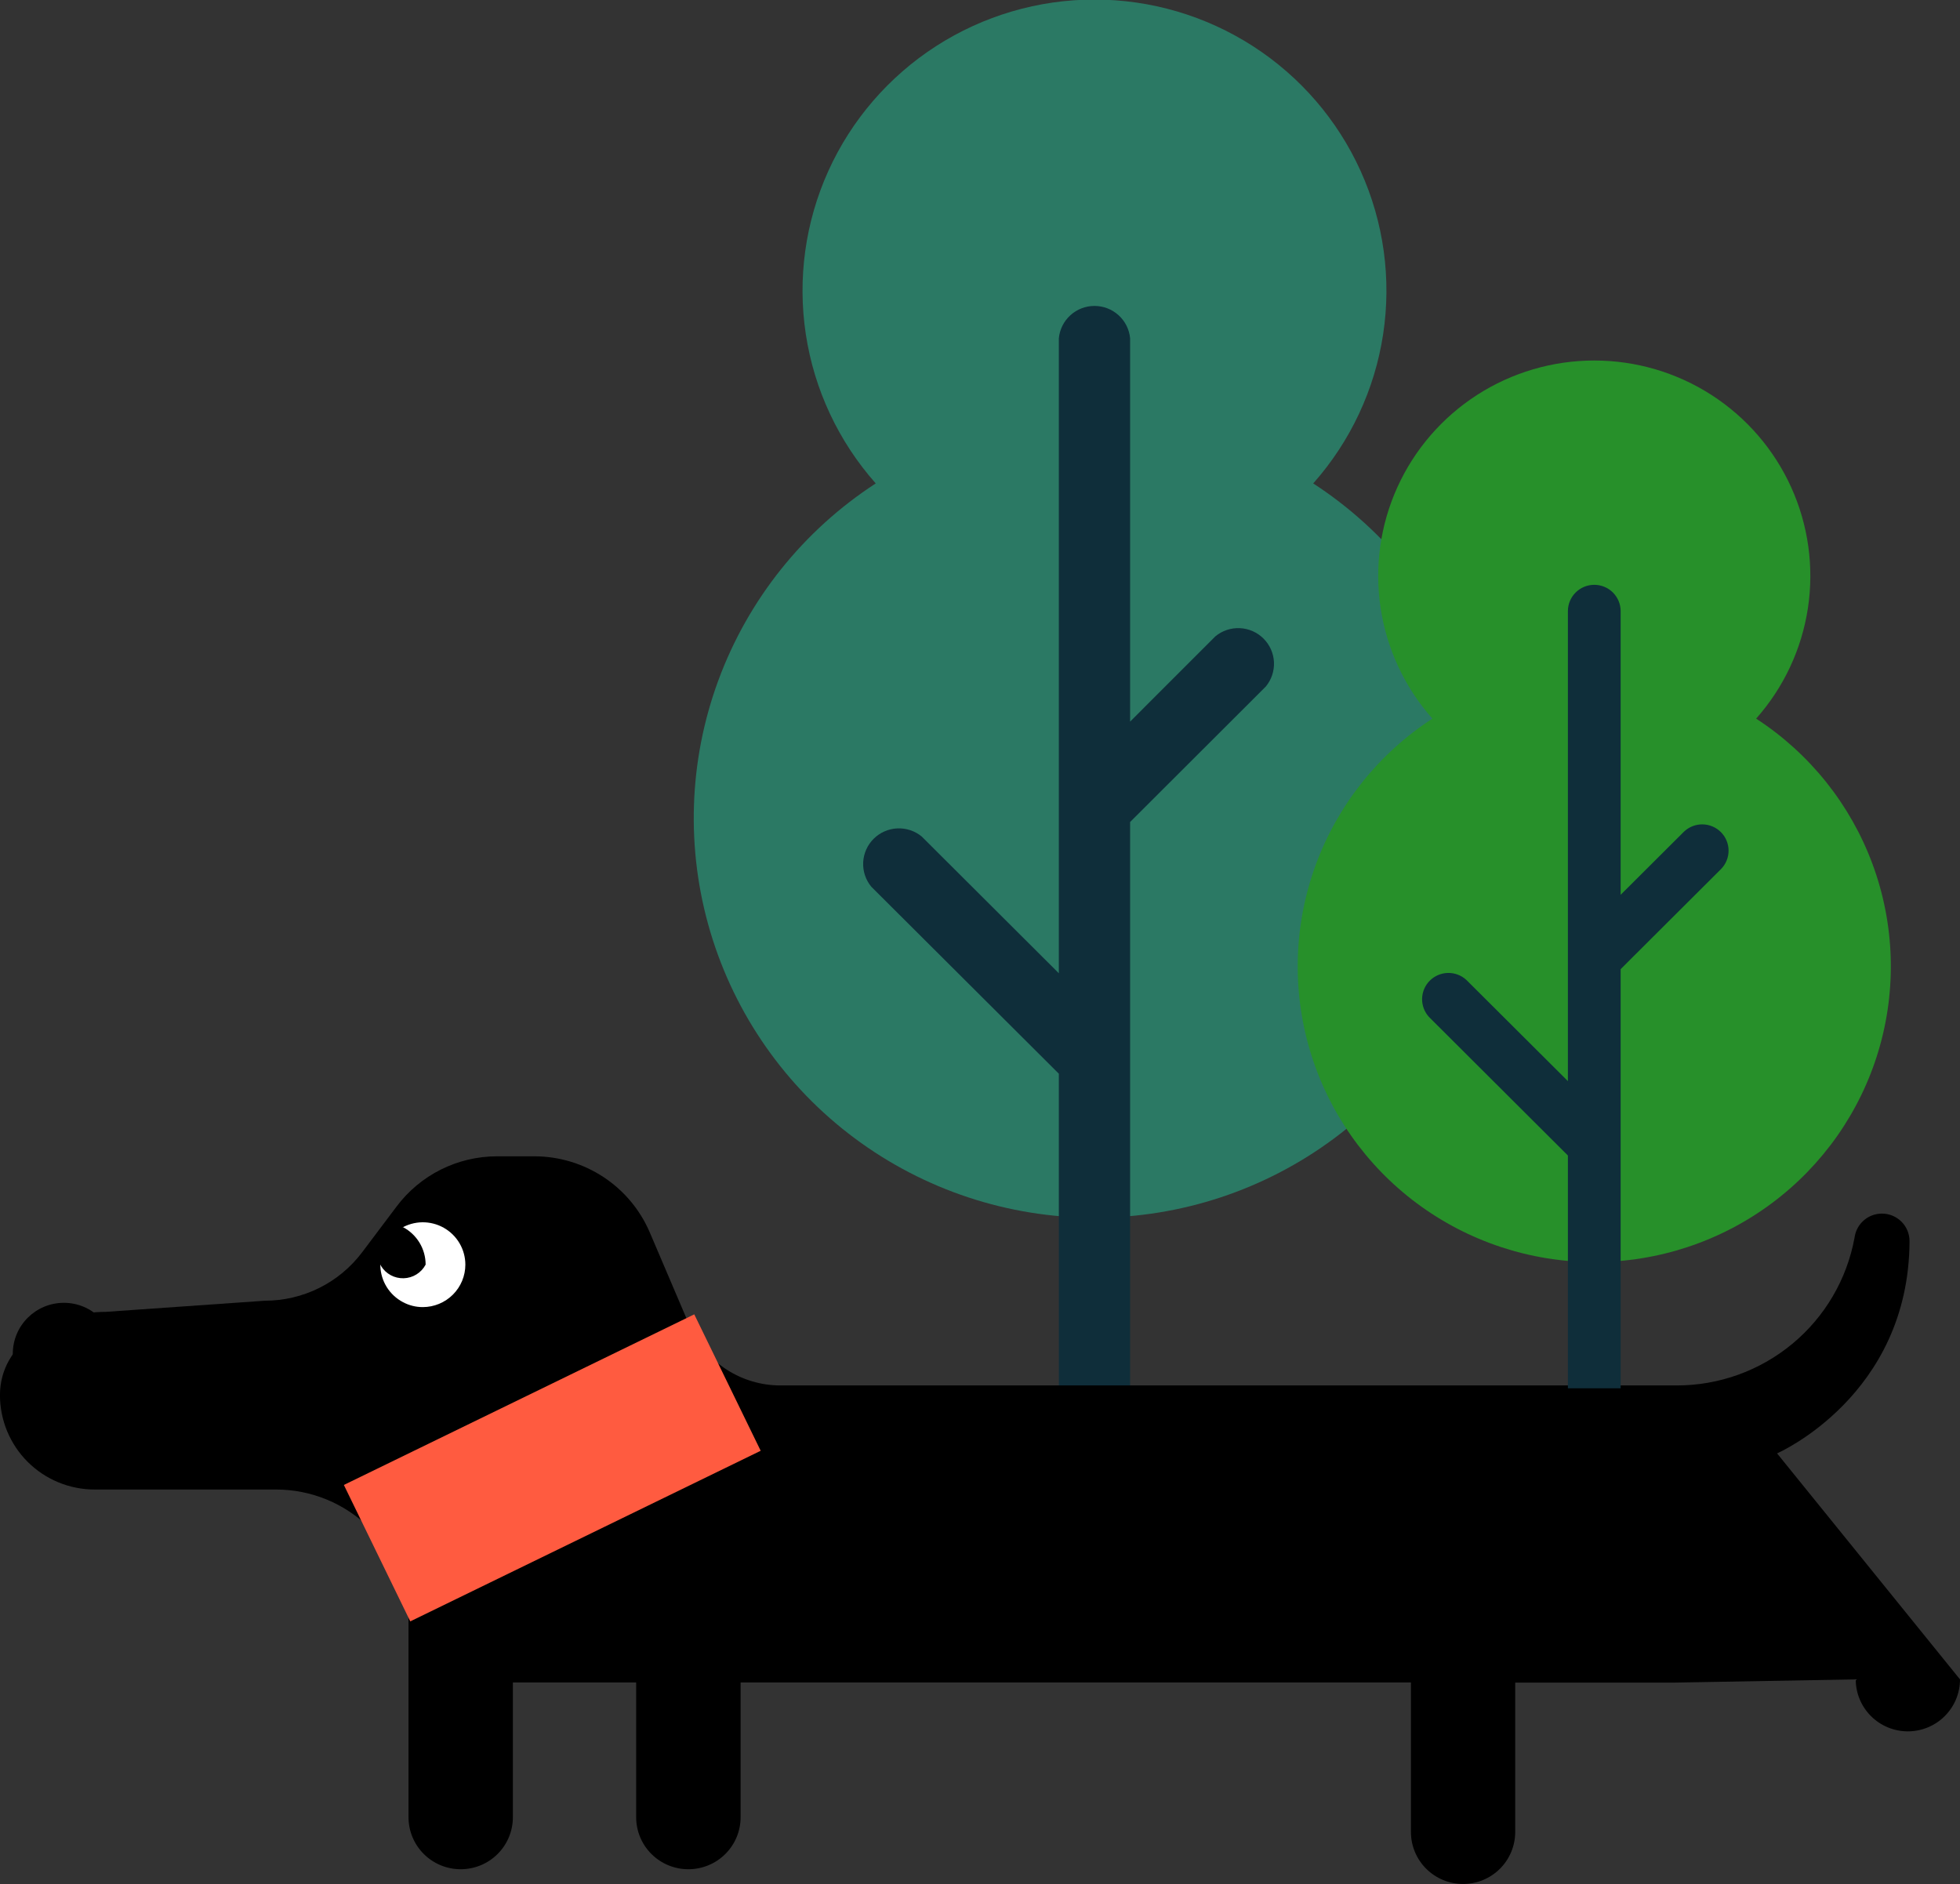 <svg width="155" height="149" viewBox="0 0 155 149" fill="none" xmlns="http://www.w3.org/2000/svg">
<rect x="0" y="0" width="155" height="149" fill="#333333" stroke="none"/>
<g clip-path="url(#clip0_355_3332)">
<path d="M69.255 38.229C66.311 34.908 64.39 30.811 63.725 26.429C63.06 22.047 63.678 17.566 65.504 13.525C67.331 9.485 70.289 6.056 74.023 3.65C77.757 1.245 82.108 -0.035 86.553 -0.035C90.999 -0.035 95.35 1.245 99.084 3.65C102.818 6.056 105.776 9.485 107.602 13.525C109.429 17.566 110.047 22.047 109.381 26.429C108.716 30.811 106.796 34.908 103.851 38.229C109.574 41.946 113.939 47.407 116.296 53.798C118.653 60.189 118.876 67.169 116.932 73.696C114.987 80.224 110.979 85.951 105.505 90.023C100.031 94.095 93.383 96.295 86.553 96.295C79.723 96.295 73.076 94.095 67.602 90.023C62.127 85.951 58.119 80.224 56.175 73.696C54.23 67.169 54.453 60.189 56.81 53.798C59.167 47.407 63.532 41.946 69.255 38.229Z" fill="#2B7964"/>
<path d="M83.735 109.786V84.909L68.906 70.124C68.458 69.583 68.228 68.894 68.262 68.193C68.296 67.492 68.59 66.829 69.088 66.332C69.586 65.836 70.251 65.543 70.954 65.509C71.658 65.476 72.348 65.705 72.891 66.151L83.735 76.966V26.75C83.802 26.05 84.127 25.401 84.649 24.928C85.17 24.455 85.849 24.193 86.553 24.193C87.258 24.193 87.937 24.455 88.459 24.928C88.98 25.401 89.305 26.05 89.371 26.75V57.065L96.118 50.317C96.661 49.87 97.351 49.641 98.055 49.674C98.758 49.708 99.423 50.002 99.921 50.498C100.419 50.994 100.713 51.657 100.747 52.359C100.78 53.06 100.551 53.748 100.103 54.289L89.371 65.004V109.786H83.735Z" fill="#0F2E3A"/>
<path d="M31.357 95.419L28.633 99.037C27.737 100.225 26.577 101.189 25.243 101.852C23.91 102.515 22.44 102.86 20.95 102.86L8.369 103.741C4.233 103.741 -0.003 106.202 -0.003 110.326C-0.003 112.306 0.786 114.205 2.19 115.605C3.595 117.005 5.499 117.791 7.485 117.791H21.837C23.212 117.791 24.573 118.062 25.844 118.586C27.114 119.111 28.269 119.88 29.241 120.85C30.213 121.819 30.984 122.971 31.51 124.237C32.036 125.504 32.307 126.862 32.306 128.233V143.707C32.306 144.797 32.741 145.843 33.514 146.614C34.287 147.385 35.336 147.818 36.43 147.818C36.972 147.819 37.509 147.713 38.01 147.507C38.511 147.3 38.966 146.998 39.349 146.616C39.733 146.234 40.037 145.781 40.245 145.282C40.452 144.782 40.559 144.247 40.559 143.707V133.046H50.309V143.707C50.309 144.797 50.743 145.843 51.517 146.614C52.29 147.385 53.339 147.818 54.432 147.818C54.975 147.819 55.512 147.714 56.014 147.508C56.516 147.303 56.972 147 57.356 146.618C57.74 146.236 58.045 145.783 58.253 145.283C58.461 144.784 58.568 144.248 58.568 143.707V133.046H111.579V144.873C111.579 145.964 112.013 147.009 112.786 147.78C113.56 148.551 114.608 148.984 115.702 148.984C116.796 148.984 117.844 148.551 118.618 147.78C119.391 147.009 119.825 145.964 119.825 144.873V133.062H132.286L146.754 132.805C146.754 133.895 147.188 134.94 147.961 135.711C148.734 136.482 149.783 136.915 150.877 136.915C151.97 136.915 153.019 136.482 153.792 135.711C154.566 134.94 155 133.895 155 132.805L140.533 114.932C140.533 114.932 150.965 110.407 151.009 98.144C151.008 97.567 150.778 97.014 150.369 96.607C149.959 96.2 149.405 95.971 148.826 95.971C148.317 95.971 147.823 96.148 147.431 96.473C147.039 96.798 146.774 97.249 146.681 97.749L146.656 97.896C146.052 101.171 144.316 104.132 141.749 106.263C139.182 108.394 135.947 109.561 132.607 109.56H61.716C60.185 109.56 58.687 109.112 57.409 108.27C56.132 107.428 55.13 106.23 54.53 104.826L51.385 97.457C50.622 95.674 49.351 94.154 47.73 93.084C46.108 92.015 44.208 91.443 42.264 91.44H39.314C37.768 91.44 36.244 91.799 34.862 92.49C33.481 93.181 32.281 94.184 31.357 95.419Z" fill="black"/>
<path d="M36.801 100.006C36.801 100.896 36.447 101.749 35.816 102.379C35.186 103.008 34.331 103.363 33.439 103.365C32.89 103.367 32.349 103.232 31.866 102.973C31.34 102.695 30.897 102.283 30.583 101.779C30.269 101.275 30.095 100.697 30.078 100.103C30.061 99.51 30.203 98.923 30.488 98.403C30.774 97.882 31.193 97.446 31.703 97.139C32.212 96.833 32.795 96.667 33.39 96.658C33.985 96.65 34.572 96.799 35.09 97.09C35.609 97.382 36.041 97.806 36.341 98.318C36.642 98.83 36.8 99.413 36.801 100.006Z" fill="white"/>
<path d="M33.659 100.006C33.491 100.323 33.242 100.59 32.937 100.779C32.632 100.969 32.282 101.074 31.923 101.084C31.563 101.094 31.208 101.009 30.892 100.837C30.577 100.665 30.313 100.413 30.128 100.106C29.942 99.799 29.842 99.449 29.837 99.091C29.832 98.732 29.922 98.379 30.099 98.067C30.276 97.755 30.533 97.496 30.843 97.315C31.154 97.135 31.507 97.04 31.866 97.04C32.408 97.325 32.861 97.751 33.177 98.274C33.493 98.797 33.66 99.396 33.659 100.006Z" fill="black"/>
<path d="M5.051 111.078C2.82 111.078 1.012 109.276 1.012 107.052C1.012 104.829 2.82 103.026 5.051 103.026C7.281 103.026 9.089 104.829 9.089 107.052C9.089 109.276 7.281 111.078 5.051 111.078Z" fill="black"/>
<path d="M29.819 122.824L57.53 109.332" stroke="#FF5B40" stroke-width="12" stroke-miterlimit="10"/>
<path d="M113.277 56.829C111.097 54.372 109.676 51.339 109.183 48.096C108.69 44.853 109.147 41.536 110.499 38.546C111.85 35.555 114.04 33.017 116.803 31.236C119.567 29.456 122.787 28.509 126.077 28.509C129.368 28.509 132.588 29.456 135.351 31.236C138.115 33.017 140.304 35.555 141.656 38.546C143.008 41.536 143.465 44.853 142.972 48.096C142.479 51.339 141.057 54.372 138.878 56.829C143.113 59.58 146.344 63.621 148.089 68.351C149.834 73.081 149.999 78.247 148.56 83.078C147.121 87.909 144.155 92.147 140.103 95.161C136.052 98.175 131.132 99.804 126.077 99.804C121.022 99.804 116.103 98.175 112.051 95.161C108 92.147 105.034 87.909 103.595 83.078C102.156 78.247 102.321 73.081 104.065 68.351C105.81 63.621 109.041 59.58 113.277 56.829Z" fill="#27902A"/>
<path d="M123.992 109.786V91.377L113.019 80.434C112.652 80.04 112.452 79.519 112.462 78.981C112.471 78.443 112.69 77.929 113.072 77.549C113.454 77.168 113.969 76.95 114.508 76.94C115.048 76.93 115.571 77.13 115.966 77.496L123.992 85.495V48.326C123.992 47.774 124.212 47.246 124.603 46.856C124.994 46.466 125.525 46.247 126.078 46.247C126.631 46.247 127.161 46.466 127.552 46.856C127.943 47.246 128.163 47.774 128.163 48.326V70.761L133.164 65.775C133.557 65.396 134.084 65.186 134.631 65.191C135.178 65.196 135.702 65.415 136.088 65.8C136.475 66.186 136.694 66.708 136.698 67.254C136.702 67.799 136.491 68.325 136.111 68.716L128.163 76.64V109.786H123.992Z" fill="#0F2E3A"/>
</g>
<defs>
<clipPath id="clip0_355_3332">
<rect width="155" height="149" fill="white" transform="matrix(-1 0 0 1 155 0)"/>
</clipPath>
</defs>
</svg>
